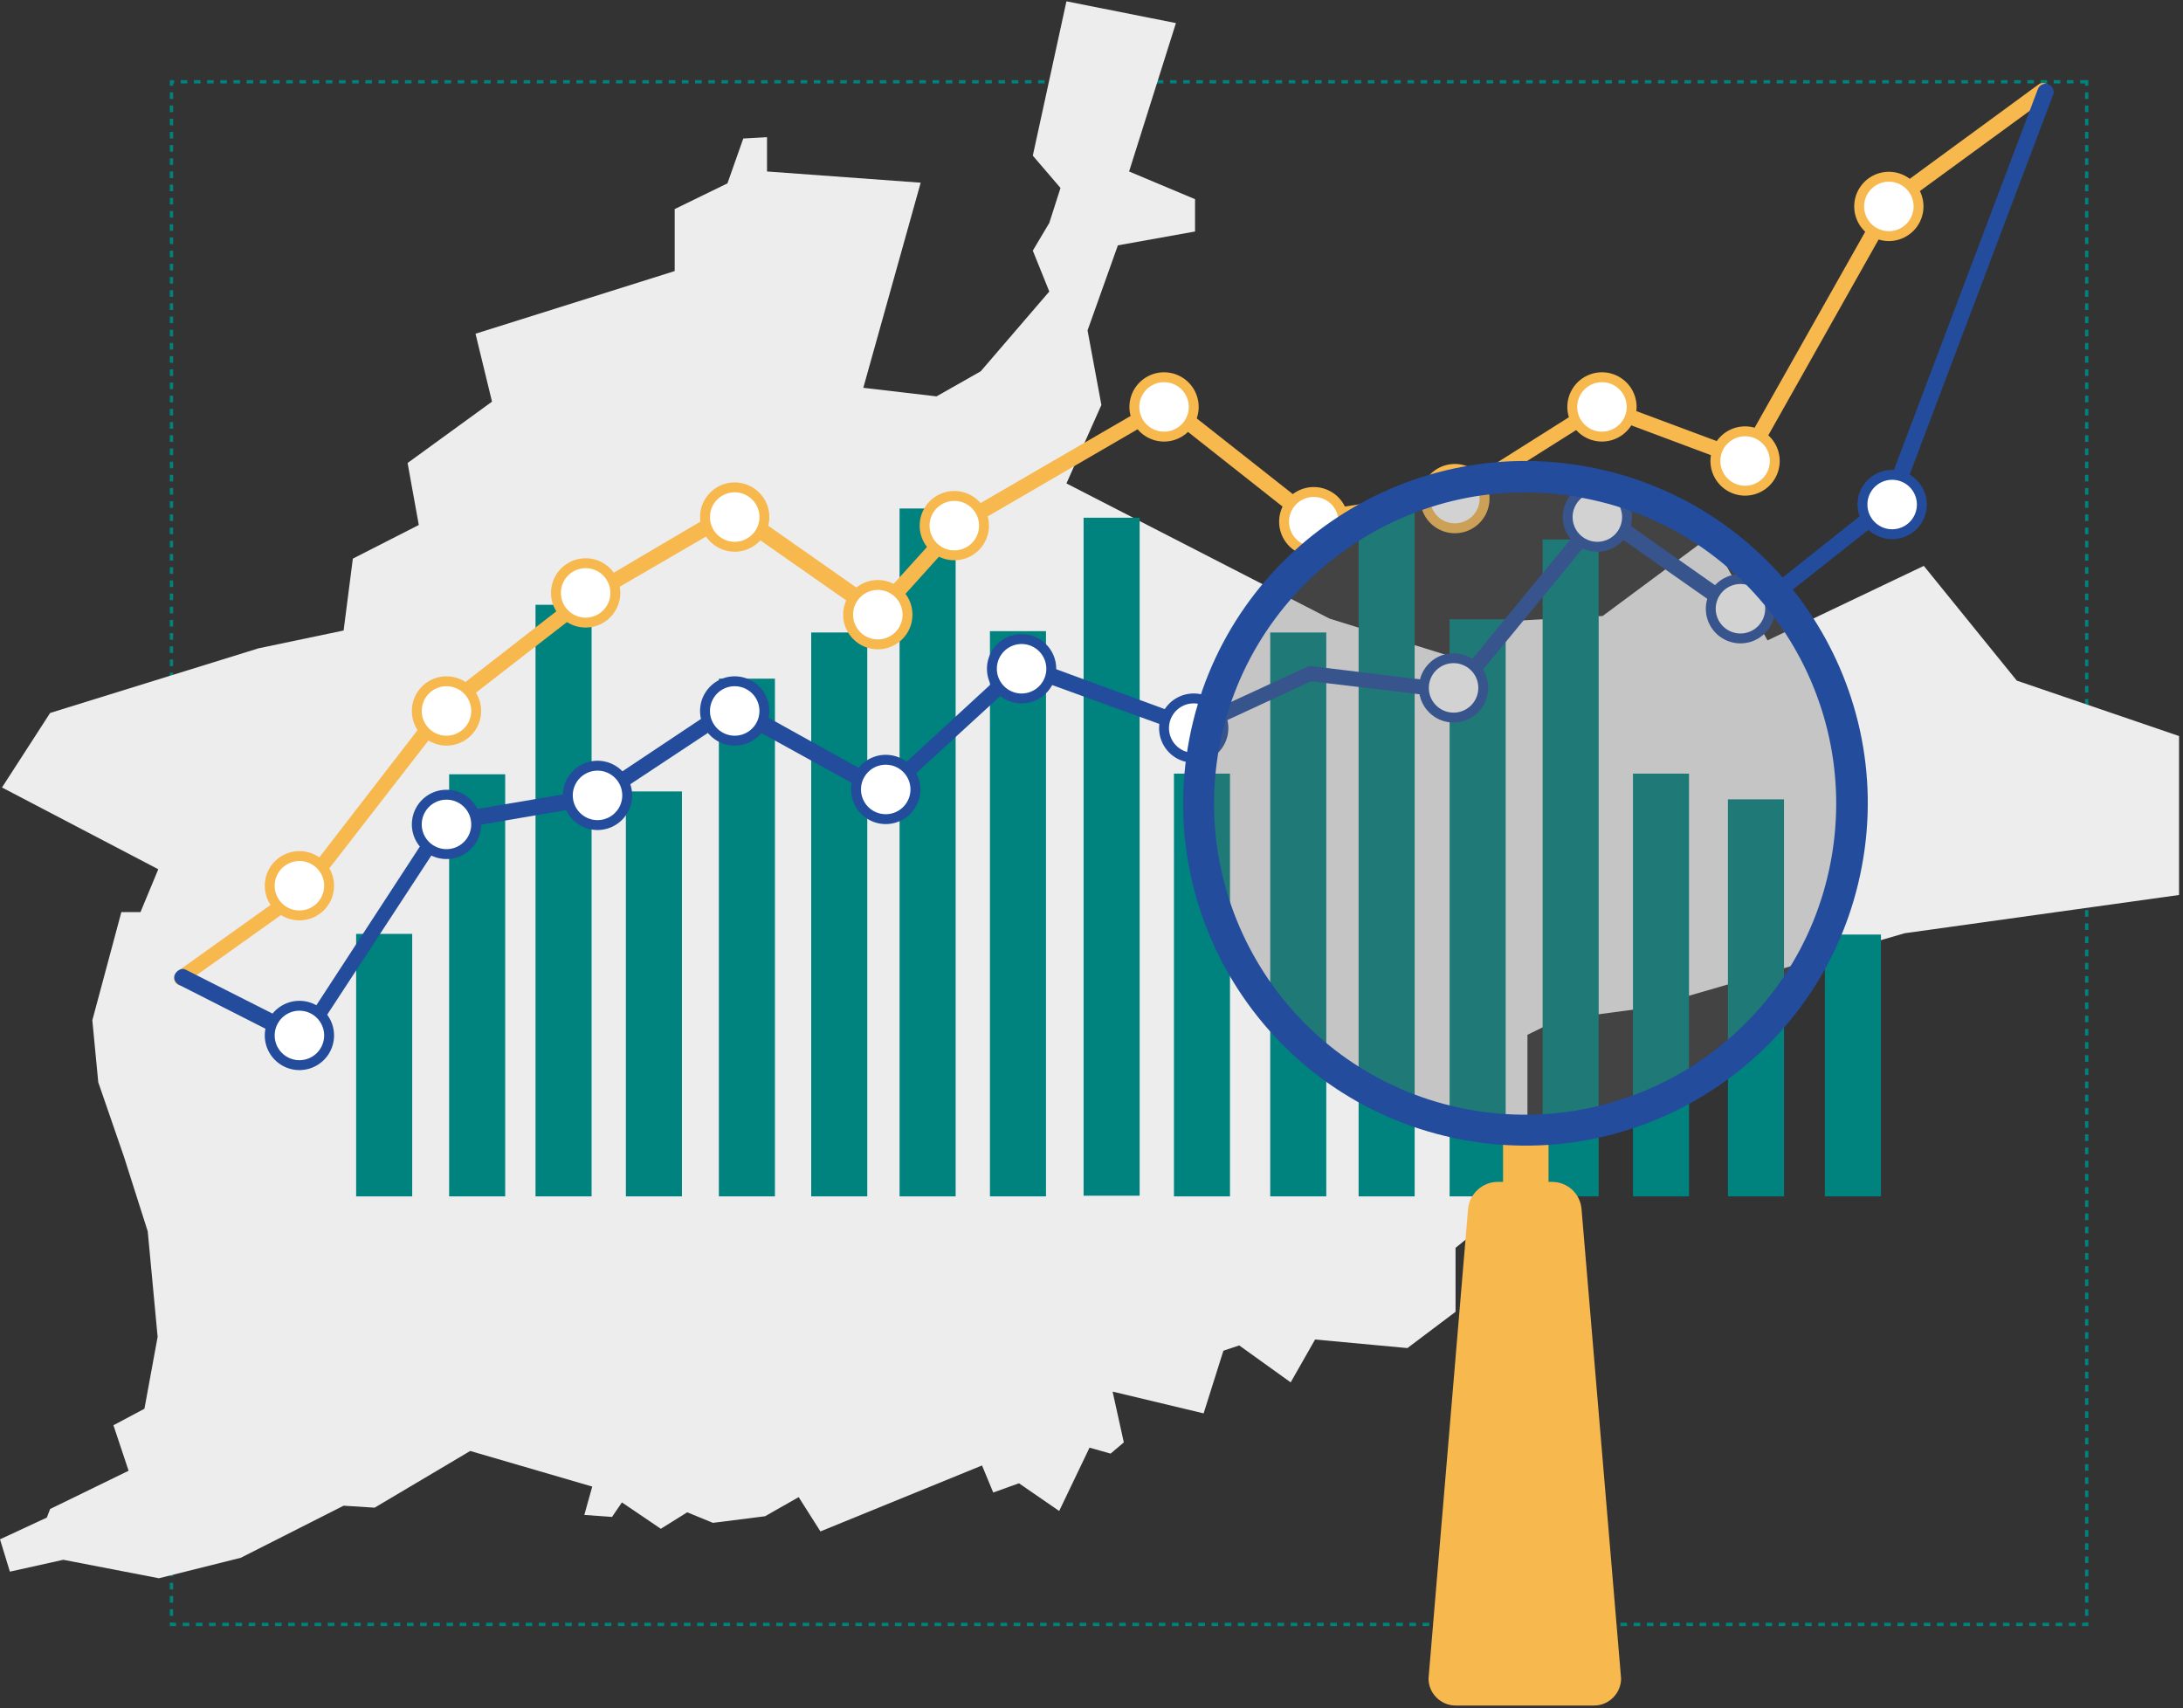 <svg xmlns="http://www.w3.org/2000/svg" width="331" height="259" fill="none"><rect width="100%" height="100%" fill="#333333" stroke="none"/><path stroke="#00837E" stroke-dasharray="1 1" stroke-width=".5" d="M316.4 12.4H26v233.9h290.4V12.4Z"/><path fill="#EDEDED" d="M330.4 135.7v-24.1l-24.6-8.4-14.1-17.4L268 97.1l-8.7-15.8L243 93.4l-20.2 1.1v5.9l-21.2-6.6-39.9-20.5 5.3-11.9-2.1-11.3 4.6-12.9 11.7-2.1v-4.9l-10-4.2 7.1-22.5L161.7.2l-5.1 23.4 4.2 4.9-1.7 5.3-2.5 4.2 2.5 6.2-10.4 12.1-6.7 3.8-11.1-1.3 8.7-31.1-23.3-1.7v-5.2l-3.6.2-2.4 6.8-8 3.9v9.4l-30.2 9.5 2.5 10.3-12.8 9.3 1.7 9.4-10 5.1-1.4 10.9-12.9 2.7-31.6 9.8-7.3 11.3L24 131.8l-2.7 6.5h-2.9L14 154.7l.9 9.4 3.9 11.3 3.6 11.3 1.5 16-2 10.9-4.7 2.5 2.3 6.9-11.9 5.8-.5 1.3-7.1 3.3 1.5 4.9 8.1-1.8 14.5 2.8 12.4-3.1 15.6-7.9 4.7.3 14.5-8.6 18.5 5.4-1.2 4.3 4.2.3 1.5-2.2 5.9 4 4-2.5 3.9 1.6 7.9-1 5.1-2.9 3.3 5.2 24.5-10 1.7 4.1 3.9-1.4 6.1 4.2 4.6-9.6 3.2.9 2-1.7-1.7-7.7 13.8 3.3 3-9.5 2.4-.8 7.8 5.6 3.7-6.5 14 1.3 7.3-5.5v-9.7l3.7-3 7.2.6v-29.9l4.7-2.3 13.5-1.8 39-11.3 41.6-5.8Z"/><path fill="#00827E" d="M117.5 102.9H109v78.5h8.5v-78.5ZM103.4 120h-8.5v61.4h8.5V120ZM76.6 117.4h-8.5v64h8.5v-64ZM62.5 141.6H54v39.8h8.5v-39.8ZM89.7 91.7h-8.5v89.7h8.5V91.7ZM186.5 117.3H178v64.1h8.5v-64.1ZM172.8 78.5h-8.5v102.8h8.5V78.5ZM158.6 95.7h-8.5v85.7h8.5V95.7ZM144.9 77.1h-8.5v104.3h8.5V77.1ZM131.5 95.9H123v85.5h8.5V95.9ZM270.5 121.2H262v60.2h8.5v-60.2ZM256.1 117.3h-8.5v64.1h8.5v-64.1ZM285.2 141.7h-8.5v39.7h8.5v-39.7ZM242.4 81.8h-8.5v99.6h8.5V81.8ZM228.3 93.9h-8.5v87.5h8.5V93.9ZM214.5 77.1H206v104.3h8.5V77.1ZM201.1 95.9h-8.5v85.5h8.5V95.9Z"/><path fill="#F7B84E" d="M27.6 149.5c-.4 0-.7-.2-1-.5-.4-.5-.2-1.3.3-1.7l18.2-13 21.3-27.6.2-.2 21.6-16.8h.1c0-.1 22.3-13.2 22.3-13.2.4-.2 1-.2 1.3 0L133 91.3l11.2-12.4.3-.2 31.7-18.4c.4-.2 1-.2 1.4.1l21.7 17.1 21.1-3.2 21.7-13.7c.3-.2.7-.2 1.1-.1l20.9 7.8 21.5-38.1.3-.4 23.2-17c.5-.4 1.3-.2 1.7.3.4.5.2 1.3-.3 1.7l-23 16.8-21.8 38.7c-.2.5-1 .7-1.5.5l-21.4-8-21.4 13.5c-.1.1-.3.2-.5.2L199 79.8c-.3 0-.6 0-1-.2l-21.4-16.9-30.8 17.9L134 93.7c-.4.4-1.2.5-1.6.2L111.1 79 89.6 91.5l-21.4 16.6-21.4 27.6-.2.2L28.2 149c0 .4-.4.5-.6.5Z"/><path fill="#234C9C" d="M46.1 158.8c-.2 0-.4 0-.5-.1l-18.5-9.4c-.6-.3-.9-1.1-.5-1.7.4-.6 1.1-.9 1.7-.5l17.4 8.8L66.5 124c.2-.3.5-.5.9-.5l23-3.9 20.1-13.4c.4-.2.9-.3 1.3 0l22.3 12.4 20.2-18.6c.3-.3.9-.4 1.3-.2l25.3 9.3 17.3-8c.2-.1.4-.1.6-.1l21.4 2.6 21.6-26.3c.4-.5 1.2-.6 1.7-.2L264.7 92l20.9-16.6L309 13.5c.2-.6 1-1 1.6-.7.6.2 1 1 .7 1.6l-23.5 62.2c-.1.2-.2.4-.4.5l-21.9 17.3c-.4.3-1.1.3-1.5 0l-21.1-14.8-21.3 25.9c-.2.3-.6.5-1.1.4l-21.7-2.6-17.5 8.1c-.3.1-.6.1-1 0l-25.1-9.1-20.3 18.6c-.4.3-1 .4-1.4.2L111 108.7l-19.8 13.1c-.1.1-.3.2-.5.2l-22.8 3.9-21.2 32.4c0 .2-.4.3-.7.4l.1.1Z"/><path fill="#fff" stroke="#234C9C" stroke-miterlimit="10" stroke-width="1.5" d="M67.7 129.5a4.5 4.5 0 1 0 0-9 4.5 4.5 0 0 0 0 9ZM90.6 125.1a4.5 4.5 0 1 0 0-9 4.5 4.5 0 0 0 0 9ZM111.4 112.3a4.5 4.5 0 1 0 0-9 4.5 4.5 0 0 0 0 9ZM134.3 124.2a4.5 4.5 0 1 0 0-9 4.5 4.5 0 0 0 0 9ZM154.9 105.9a4.5 4.5 0 1 0 0-9 4.5 4.5 0 0 0 0 9ZM181 114.9a4.5 4.5 0 1 0 0-9 4.5 4.5 0 0 0 0 9ZM220.4 108.8a4.5 4.5 0 1 0 0-9 4.5 4.5 0 0 0 0 9ZM242.2 82.9a4.5 4.5 0 1 0 0-9 4.5 4.5 0 0 0 0 9ZM263.9 96.8a4.5 4.5 0 1 0 0-9 4.5 4.5 0 0 0 0 9ZM286.9 81a4.5 4.5 0 1 0 0-9 4.5 4.5 0 0 0 0 9ZM45.4 161.5a4.5 4.5 0 1 0 0-9 4.5 4.5 0 0 0 0 9Z"/><path fill="#fff" stroke="#F7B84E" stroke-miterlimit="10" stroke-width="1.5" d="M111.4 82.9a4.5 4.5 0 1 0 0-9 4.5 4.5 0 0 0 0 9ZM133.1 97.7a4.5 4.5 0 1 0 0-9 4.5 4.5 0 0 0 0 9ZM144.7 84.2a4.5 4.5 0 1 0 0-9 4.5 4.5 0 0 0 0 9ZM176.5 66.2a4.5 4.5 0 1 0 0-9 4.5 4.5 0 0 0 0 9ZM199.2 83.6a4.5 4.5 0 1 0 0-9 4.5 4.5 0 0 0 0 9ZM242.9 66.2a4.5 4.5 0 1 0 0-9 4.5 4.5 0 0 0 0 9ZM220.6 80.1a4.5 4.5 0 1 0 0-9 4.5 4.5 0 0 0 0 9ZM264.6 74.4a4.5 4.5 0 1 0 0-9 4.5 4.5 0 0 0 0 9ZM286.4 35.8a4.5 4.5 0 1 0 0-9 4.5 4.5 0 0 0 0 9ZM88.8 94.4a4.5 4.5 0 1 0 0-9 4.5 4.5 0 0 0 0 9ZM67.7 112.3a4.5 4.5 0 1 0 0-9 4.5 4.5 0 0 0 0 9ZM45.4 138.8a4.5 4.5 0 1 0 0-9 4.5 4.5 0 0 0 0 9Z"/><path fill="#F7B84E" d="M234.8 170.3h-6.9v55.4h6.9v-55.4Z"/><path fill="#F7B84E" d="M227.1 179.2c-2.3 0-4.3 1.8-4.5 4.1l-6 71.2c0 2.3 1.9 4.1 4.1 4.1h21c2.3 0 4.1-1.9 4.1-4.1l-6-71.2c-.2-2.3-2.1-4.1-4.5-4.1h-8.2Z"/><path fill="#686867" d="M280.644 121.789c.096-27.338-22.033-49.577-49.427-49.673-27.393-.096-49.677 21.989-49.772 49.327-.095 27.338 22.034 49.577 49.427 49.673 27.393.095 49.677-21.989 49.772-49.327Z" opacity=".3"/><path fill="#234C9C" d="M180.3 112.2c5.3-28.2 32.5-46.7 60.6-41.4 28.2 5.3 46.7 32.5 41.4 60.6-5.3 28.2-32.5 46.7-60.6 41.4-28.2-5.3-46.7-32.4-41.4-60.6Zm4.6.9c-4.8 25.6 12 50.3 37.6 55.1 25.6 4.8 50.3-12 55.1-37.6 4.8-25.6-12-50.3-37.6-55.1-25.5-4.9-50.2 12-55.1 37.6Z"/></svg>